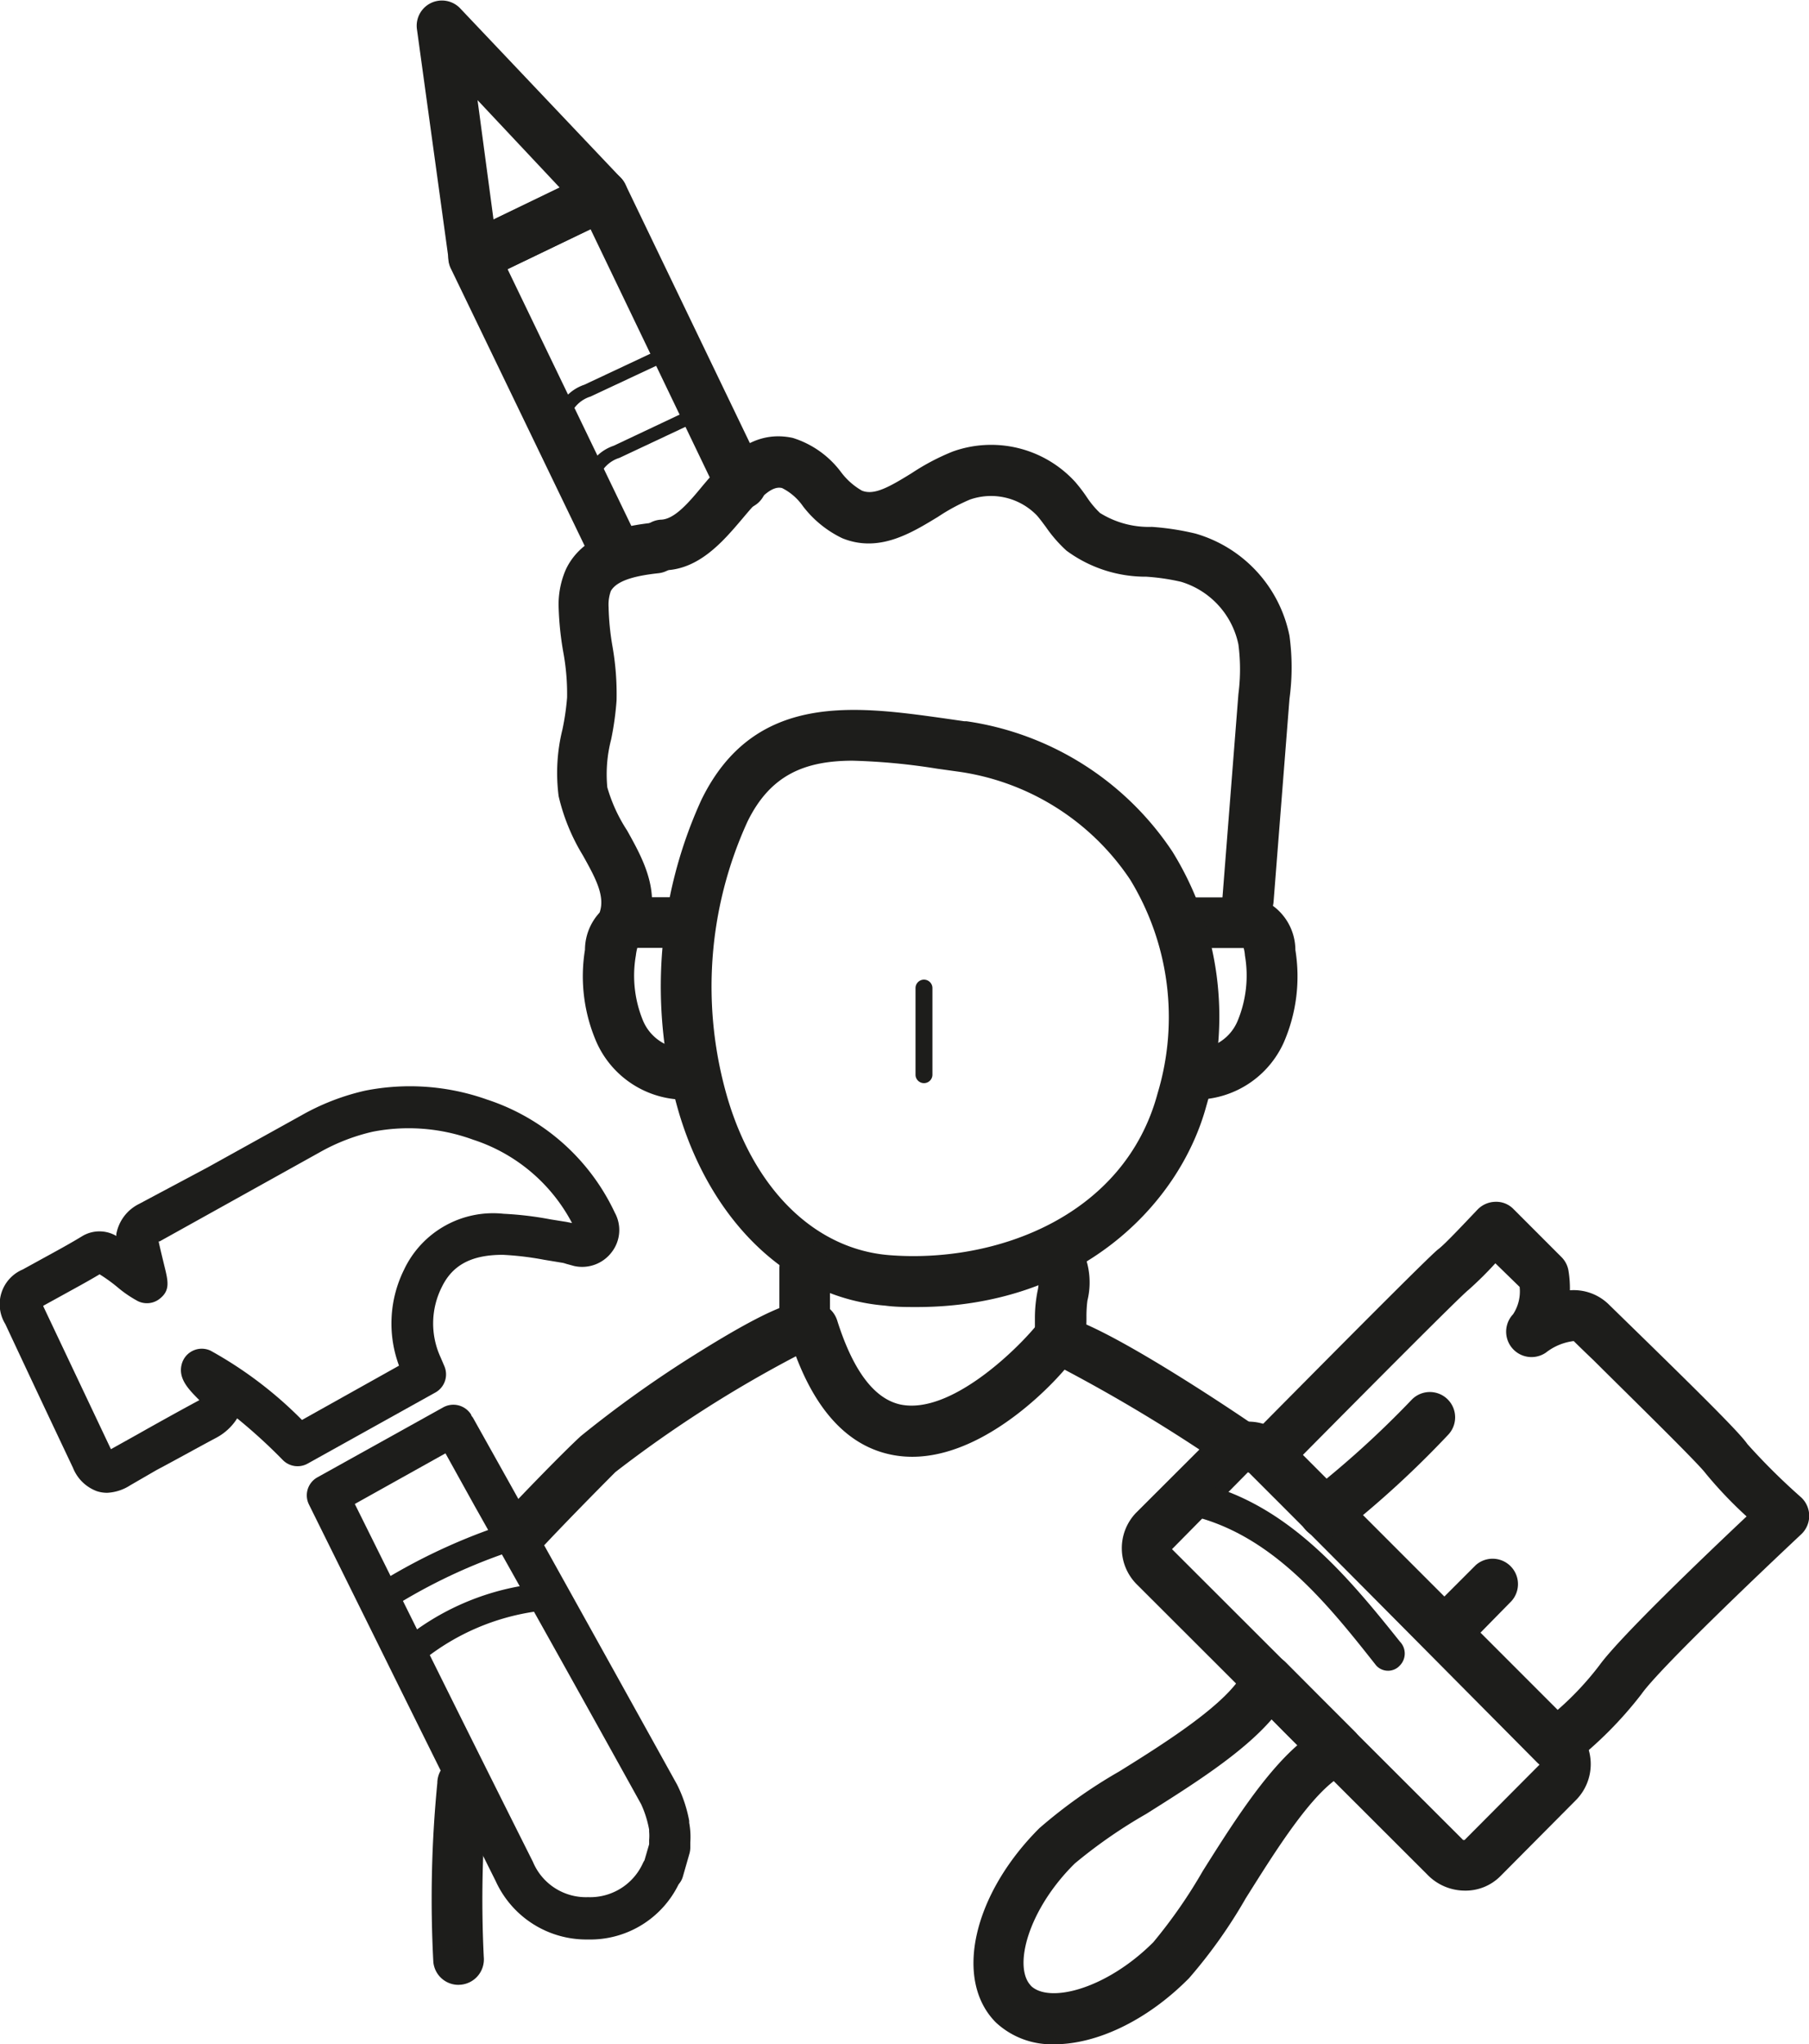 <svg xmlns="http://www.w3.org/2000/svg" viewBox="0 0 113.34 127.99"><defs><style>.e83785b8-0a30-4142-8aa8-3bc96a6f5dab{fill:#1d1d1b;}</style></defs><g id="f30fa129-49b3-45aa-9fa1-a4fe462cd4a0" data-name="Calque 2"><g id="e5ec43cd-4261-4663-874f-28067c74a9f7" data-name="Calque 1"><path class="e83785b8-0a30-4142-8aa8-3bc96a6f5dab" d="M42.65,68.85a6.07,6.07,0,0,1-5.27-3.58,10.35,10.35,0,0,1-.73-5.8,3.45,3.45,0,0,1,1.77-3,3.63,3.63,0,0,1,1.65-.29l3.27,0a1.59,1.59,0,0,1,0,3.17h0l-3.26,0h-.15a3,3,0,0,0-.09.47,7.39,7.39,0,0,0,.44,4.07,2.87,2.87,0,0,0,2.46,1.77,1.61,1.61,0,0,1,1.63,1.54,1.59,1.59,0,0,1-1.54,1.64Z"/><path class="e83785b8-0a30-4142-8aa8-3bc96a6f5dab" d="M75.12,68.85H75a1.59,1.59,0,0,1,.09-3.18,2.84,2.84,0,0,0,2.46-1.77A7.4,7.4,0,0,0,78,59.83a2.17,2.17,0,0,0-.08-.47h-.15l-3.26,0a1.57,1.57,0,0,1-1.61-1.57,1.59,1.59,0,0,1,1.57-1.6l3.26,0a3.63,3.63,0,0,1,1.65.29,3.44,3.44,0,0,1,1.78,3,10.36,10.36,0,0,1-.73,5.8A6.07,6.07,0,0,1,75.12,68.85Z"/><path class="e83785b8-0a30-4142-8aa8-3bc96a6f5dab" d="M57.45,81.84c-.66,0-1.34,0-2-.09-5.86-.47-10.79-5.06-12.89-12a28.1,28.1,0,0,1,1.39-19.68c3.31-6.76,9.63-5.87,15.21-5.09l1.25.18h.14a18.7,18.7,0,0,1,12.91,8.17,19.62,19.62,0,0,1,2.12,15.92C73.88,75.51,67.56,81.83,57.45,81.84Zm-4-34.21c-3,0-5.18.87-6.62,3.82a24.83,24.83,0,0,0-1.22,17.4c1.73,5.73,5.51,9.37,10.1,9.74,6.65.53,14.75-2.41,16.82-10.14a16.52,16.52,0,0,0-1.72-13.37A15.54,15.54,0,0,0,60,48.31l-1.29-.18A39.56,39.56,0,0,0,53.41,47.63Z"/><path class="e83785b8-0a30-4142-8aa8-3bc96a6f5dab" d="M66.41,85.11h-.2a1.58,1.58,0,0,1-1.37-1.77c0-.3,0-.6,0-.9A8.73,8.73,0,0,1,65,80.87a2.62,2.62,0,0,0,0-1.24,1.56,1.56,0,0,1,.21-2.22,1.6,1.6,0,0,1,2.24.21,4.79,4.79,0,0,1,.68,3.82,7.78,7.78,0,0,0-.06,1A9.61,9.61,0,0,1,68,83.73,1.58,1.58,0,0,1,66.41,85.11Z"/><path class="e83785b8-0a30-4142-8aa8-3bc96a6f5dab" d="M50.91,84.76a1.56,1.56,0,0,1-.75-.2,2.61,2.61,0,0,1-.91-.77,2.55,2.55,0,0,1-.42-1.59l0-2.8a1.59,1.59,0,0,1,1.59-1.57h0A1.59,1.59,0,0,1,52,79.43L52,82a1.61,1.61,0,0,1,.28,1.89A1.57,1.57,0,0,1,50.91,84.76ZM52,82.34h0Z"/><path class="e83785b8-0a30-4142-8aa8-3bc96a6f5dab" d="M32.55,97.64A1.59,1.59,0,0,1,31.39,95c1.52-1.62,3.92-4.09,5-5.08A72.2,72.2,0,0,1,43.25,85c6-3.78,7.53-4,8.67-3.1a1.65,1.65,0,0,1,.53.77c1,3.17,2.34,4.94,4,5.28,3.09.61,7.2-3.38,8.52-5a1.63,1.63,0,0,1,1.24-.58c2.32,0,12.2,6.75,12.29,6.82a1.59,1.59,0,0,1-1.87,2.57,100.4,100.4,0,0,0-9.93-6C65,87.73,60.42,92,55.87,91.09c-2.62-.52-4.64-2.59-6-6.17a76.56,76.56,0,0,0-11.31,7.25c-1,1-3.35,3.38-4.85,5A1.58,1.58,0,0,1,32.55,97.64Z"/><path class="e83785b8-0a30-4142-8aa8-3bc96a6f5dab" d="M28.73,124.28a1.58,1.58,0,0,1-1.58-1.43,74.4,74.4,0,0,1,.25-11.21,1.59,1.59,0,1,1,3.16.26,73.7,73.7,0,0,0-.25,10.64,1.59,1.59,0,0,1-1.43,1.73Z"/><path class="e83785b8-0a30-4142-8aa8-3bc96a6f5dab" d="M39.14,59a1.48,1.48,0,0,1-.41,0,1.59,1.59,0,0,1-1.12-2c.27-1-.36-2.13-1.09-3.44A12.54,12.54,0,0,1,35,49.85a11.3,11.3,0,0,1,.24-4.18,15.45,15.45,0,0,0,.29-2,14.38,14.38,0,0,0-.23-2.79A19.26,19.26,0,0,1,35,38a5.47,5.47,0,0,1,.46-2.36c1.16-2.42,4.16-2.76,5.44-2.91a1.59,1.59,0,0,1,.37,3.16c-1.19.13-2.59.38-3,1.12a2.51,2.51,0,0,0-.14,1,16.37,16.37,0,0,0,.24,2.44,17.21,17.21,0,0,1,.26,3.41,18.63,18.63,0,0,1-.34,2.44,8.67,8.67,0,0,0-.24,3A9.93,9.93,0,0,0,39.29,52c.93,1.67,2,3.57,1.38,5.81A1.58,1.58,0,0,1,39.14,59Z"/><path class="e83785b8-0a30-4142-8aa8-3bc96a6f5dab" d="M78.18,57.92h-.13a1.59,1.59,0,0,1-1.46-1.71l1-12.75a12,12,0,0,0,0-3.11A5.2,5.2,0,0,0,74,36.43a13.57,13.57,0,0,0-2.18-.32,8.36,8.36,0,0,1-5-1.63A8.51,8.51,0,0,1,65.53,33c-.18-.24-.36-.49-.56-.72a4,4,0,0,0-4.2-1,12.06,12.06,0,0,0-2,1.08c-1.65,1-3.69,2.28-6,1.34a6.79,6.79,0,0,1-2.46-2A3.51,3.51,0,0,0,49,30.56c-.66-.17-1.39.61-2.49,1.92-1.24,1.46-2.81,3.31-5.13,3.23a1.59,1.59,0,0,1,0-3.17h0c.84,0,1.72-1,2.64-2.12,1.35-1.59,3-3.57,5.65-3a6,6,0,0,1,3,2.11A4.32,4.32,0,0,0,54,30.72c.76.31,1.69-.21,3.13-1.1a14.26,14.26,0,0,1,2.57-1.35,7.13,7.13,0,0,1,7.66,1.9,10,10,0,0,1,.76,1,5.69,5.69,0,0,0,.8.95,5.78,5.78,0,0,0,3.25.87,16.58,16.58,0,0,1,2.73.42,8.37,8.37,0,0,1,5.89,6.4,14.59,14.59,0,0,1,0,3.95l-1,12.75A1.59,1.59,0,0,1,78.18,57.92Z"/><path class="e83785b8-0a30-4142-8aa8-3bc96a6f5dab" d="M57.36,61.87v5.42a.53.53,0,0,0,1.06,0V61.87a.53.53,0,0,0-1.06,0Z"/><path class="e83785b8-0a30-4142-8aa8-3bc96a6f5dab" d="M91.76,118.38a3.28,3.28,0,0,1-2.33-1L71.26,99.24a3.2,3.2,0,0,1-.08-4.52L76,89.91a3.2,3.2,0,0,1,4.52.08l18.17,18.17a3.2,3.2,0,0,1,.08,4.52L94,117.48A3.08,3.08,0,0,1,91.76,118.38ZM78.18,92.19h0L73.43,97l18.24,18.21s.09,0,.09,0l4.75-4.77L78.27,92.23A.14.14,0,0,0,78.18,92.19Z"/><path class="e83785b8-0a30-4142-8aa8-3bc96a6f5dab" d="M66.07,128a5.13,5.13,0,0,1-3.67-1.36l0,0c-2.65-2.65-1.46-8,2.72-12.17a31.46,31.46,0,0,1,5-3.55c3-1.86,7-4.4,7.85-6.35a1.58,1.58,0,0,1,1.16-.92,1.61,1.61,0,0,1,1.42.43l2.15,2.16,0,0,2.19,2.19a1.6,1.6,0,0,1-.49,2.58c-2,.85-4.49,4.9-6.35,7.85a31.46,31.46,0,0,1-3.55,5C71.85,126.54,68.69,128,66.07,128Zm-1.49-3.67,0,0c1.15,1.14,4.75.21,7.68-2.72a31.62,31.62,0,0,0,3.1-4.46c1.8-2.86,3.79-6,5.92-7.87l-.79-.79,0,0-.82-.83c-1.85,2.14-5,4.12-7.86,5.92a31.24,31.24,0,0,0-4.47,3.1C64.41,119.57,63.47,123.15,64.58,124.32Z"/><path class="e83785b8-0a30-4142-8aa8-3bc96a6f5dab" d="M97.44,110.83a1.6,1.6,0,0,1-1.13-.47l-18-18.13a1.6,1.6,0,0,1,0-2.24c7.45-7.53,11.42-11.49,11.8-11.77s1.48-1.45,2.45-2.47a1.6,1.6,0,0,1,1.13-.5,1.5,1.5,0,0,1,1.14.46l3,3a1.56,1.56,0,0,1,.44.85,6.85,6.85,0,0,1,.09,1.23,3.14,3.14,0,0,1,2.46.91l1.23,1.2c5.06,4.93,7,6.89,7.43,7.52a40.2,40.2,0,0,0,3.36,3.33,1.58,1.58,0,0,1,0,2.33c-2.39,2.24-8.87,8.39-10,10a24.44,24.44,0,0,1-4.37,4.38A1.6,1.6,0,0,1,97.44,110.83ZM81.62,91.11l15.92,16a18.9,18.9,0,0,0,2.67-2.84c1.27-1.76,6.68-6.93,9.22-9.32a26,26,0,0,1-2.57-2.7c-.52-.7-5.26-5.32-7-7.06-.63-.6-1.09-1.05-1.26-1.22a3.49,3.49,0,0,0-1.74.72,1.59,1.59,0,0,1-2.06-2.4,2.6,2.6,0,0,0,.41-1.71L93.69,79.1A22.5,22.5,0,0,1,92,80.77C91.47,81.19,85.76,86.93,81.62,91.11Z"/><path class="e83785b8-0a30-4142-8aa8-3bc96a6f5dab" d="M83,96.32a1.59,1.59,0,0,1-1-2.84,60.19,60.19,0,0,0,6.44-5.83,1.58,1.58,0,0,1,2.29,2.19A61.6,61.6,0,0,1,84,96,1.56,1.56,0,0,1,83,96.32Z"/><path class="e83785b8-0a30-4142-8aa8-3bc96a6f5dab" d="M90.86,103.43a1.59,1.59,0,0,1-1.12-2.71L92.46,98a1.59,1.59,0,0,1,2.24,2.25L92,103A1.57,1.57,0,0,1,90.86,103.43Z"/><path class="e83785b8-0a30-4142-8aa8-3bc96a6f5dab" d="M38.67,36.34a1.58,1.58,0,0,1-1.43-.9l-9-18.64A1.59,1.59,0,0,1,29,14.68l8.06-3.88a1.59,1.59,0,0,1,2.12.74l8.69,18.05A1.59,1.59,0,0,1,45,31L37,14.35l-5.2,2.5L40.1,34.06a1.59,1.59,0,0,1-.74,2.12A1.55,1.55,0,0,1,38.67,36.34Z"/><path class="e83785b8-0a30-4142-8aa8-3bc96a6f5dab" d="M35.28,26.36l-.13,0a.43.43,0,0,1-.27-.53,2.74,2.74,0,0,1,1.73-1.74L42,21.56a.42.42,0,1,1,.36.76L37,24.83a2,2,0,0,0-1.29,1.23A.42.42,0,0,1,35.28,26.36Z"/><path class="e83785b8-0a30-4142-8aa8-3bc96a6f5dab" d="M37.12,30.17a.3.3,0,0,1-.13,0,.42.42,0,0,1-.27-.53,2.75,2.75,0,0,1,1.73-1.73l5.34-2.52a.42.42,0,0,1,.56.2.43.43,0,0,1-.2.57l-5.34,2.51a2,2,0,0,0-1.29,1.23A.42.42,0,0,1,37.12,30.17Z"/><path class="e83785b8-0a30-4142-8aa8-3bc96a6f5dab" d="M29.69,17.7a1.55,1.55,0,0,1-.75-.19,1.59,1.59,0,0,1-.82-1.18l-2-14.52A1.58,1.58,0,0,1,28.81.5L38.9,11.14a1.59,1.59,0,0,1,.41,1.38,1.56,1.56,0,0,1-.87,1.14l-8.06,3.88A1.52,1.52,0,0,1,29.69,17.7Zm.23-11.43,1,7.47,4.14-2Z"/><path class="e83785b8-0a30-4142-8aa8-3bc96a6f5dab" d="M75.3,95.08c4.73,1.41,8,5.5,10.92,9.2a1,1,0,0,0,1.49,0,1.07,1.07,0,0,0,0-1.49c-3.19-4-6.73-8.23-11.84-9.75a1.06,1.06,0,0,0-.57,2Z"/><path class="e83785b8-0a30-4142-8aa8-3bc96a6f5dab" d="M36.87,121.44h-.09a6.24,6.24,0,0,1-5.72-3.65q-3.75-7.51-7.48-15.06l-4.22-8.52a1.29,1.29,0,0,1,.53-1.71l7.88-4.38a1.31,1.31,0,0,1,1.75.46c0,.07.09.14.13.22L32,93q5.22,9.36,10.42,18.74a8.43,8.43,0,0,1,.76,2.27l0,.12a4.86,4.86,0,0,1,.07,1.23c0,.11,0,.22,0,.33a1.42,1.42,0,0,1-.05.36l-.41,1.43a1.22,1.22,0,0,1-.22.44l-.06.08A6.16,6.16,0,0,1,36.87,121.44ZM22.23,94.17l3.68,7.41q3.73,7.53,7.48,15a3.6,3.6,0,0,0,3.42,2.21h.06a3.63,3.63,0,0,0,3.41-2.13,1.45,1.45,0,0,1,.1-.18l.29-1c0-.09,0-.18,0-.27a3.06,3.06,0,0,0,0-.53l0-.12a6.62,6.62,0,0,0-.5-1.59Q35,103.64,29.73,94.28L27.91,91Zm20.34,23.75h0Z"/><path class="e83785b8-0a30-4142-8aa8-3bc96a6f5dab" d="M6.72,93.47a2.05,2.05,0,0,1-.65-.1,2.57,2.57,0,0,1-1.5-1.47q-2.13-4.49-4.24-9a2.36,2.36,0,0,1,1.09-3.41l1.22-.67c.84-.46,1.71-.93,2.53-1.43a2.09,2.09,0,0,1,2.12,0,.59.59,0,0,1,0-.13,2.63,2.63,0,0,1,1.41-1.87L13,73.1l5.88-3.26a14.64,14.64,0,0,1,4-1.55,14.44,14.44,0,0,1,7.64.56,13.47,13.47,0,0,1,8,7.08,2.26,2.26,0,0,1-.2,2.48,2.32,2.32,0,0,1-2.35.86l-.51-.14a1.28,1.28,0,0,0-.28-.07l-1.09-.18a18.79,18.79,0,0,0-2.59-.31c-1.89,0-3.12.59-3.81,2A5.06,5.06,0,0,0,27.61,85l.23.54a1.3,1.3,0,0,1-.56,1.65l-8,4.45a1.3,1.3,0,0,1-1.57-.23,33.85,33.85,0,0,0-2.85-2.6,3.48,3.48,0,0,1-1.34,1.23c-1.24.66-2.47,1.35-3.7,2L8.16,93A2.92,2.92,0,0,1,6.72,93.47Zm-4-11.66v0l4.23,8.93,1.65-.92c1.24-.7,2.48-1.39,3.74-2.07l.15-.08c-.7-.7-1.35-1.37-1.1-2.27a1.3,1.3,0,0,1,1.8-.83,25.12,25.12,0,0,1,5.73,4.34L25,85.51a7.58,7.58,0,0,1,.31-6A6.17,6.17,0,0,1,31.55,76a21.11,21.11,0,0,1,2.94.35l1,.16.35.07a10.75,10.75,0,0,0-6.2-5.22,11.76,11.76,0,0,0-6.28-.5,12.35,12.35,0,0,0-3.31,1.28l-5.86,3.26L10,77.73l-.06,0c.08.4.26,1.12.35,1.5.25,1,.38,1.56-.27,2.08a1.29,1.29,0,0,1-1.38.16,7.37,7.37,0,0,1-1.3-.89,10.13,10.13,0,0,0-1.1-.79c-.77.46-1.57.89-2.33,1.31l-1.2.66Zm10.21,6.32h0Z"/><path class="e83785b8-0a30-4142-8aa8-3bc96a6f5dab" d="M24.93,100.43a34.66,34.66,0,0,1,7.85-3.54.87.87,0,0,0,.2-1.58,1.66,1.66,0,0,0-1.67-.06A.86.86,0,0,0,31,96.43a.88.88,0,0,0,1.18.31s-.13,0-.07.06l.21-1.58a36.79,36.79,0,0,0-8.27,3.71.87.87,0,0,0,.88,1.5Z"/><path class="e83785b8-0a30-4142-8aa8-3bc96a6f5dab" d="M26.58,103.9a14.55,14.55,0,0,1,7-3,.87.87,0,0,0,.6-1.06.89.89,0,0,0-1.06-.61,16,16,0,0,0-7.79,3.4.87.87,0,0,0,0,1.22.88.88,0,0,0,1.23,0Z"/></g></g></svg>